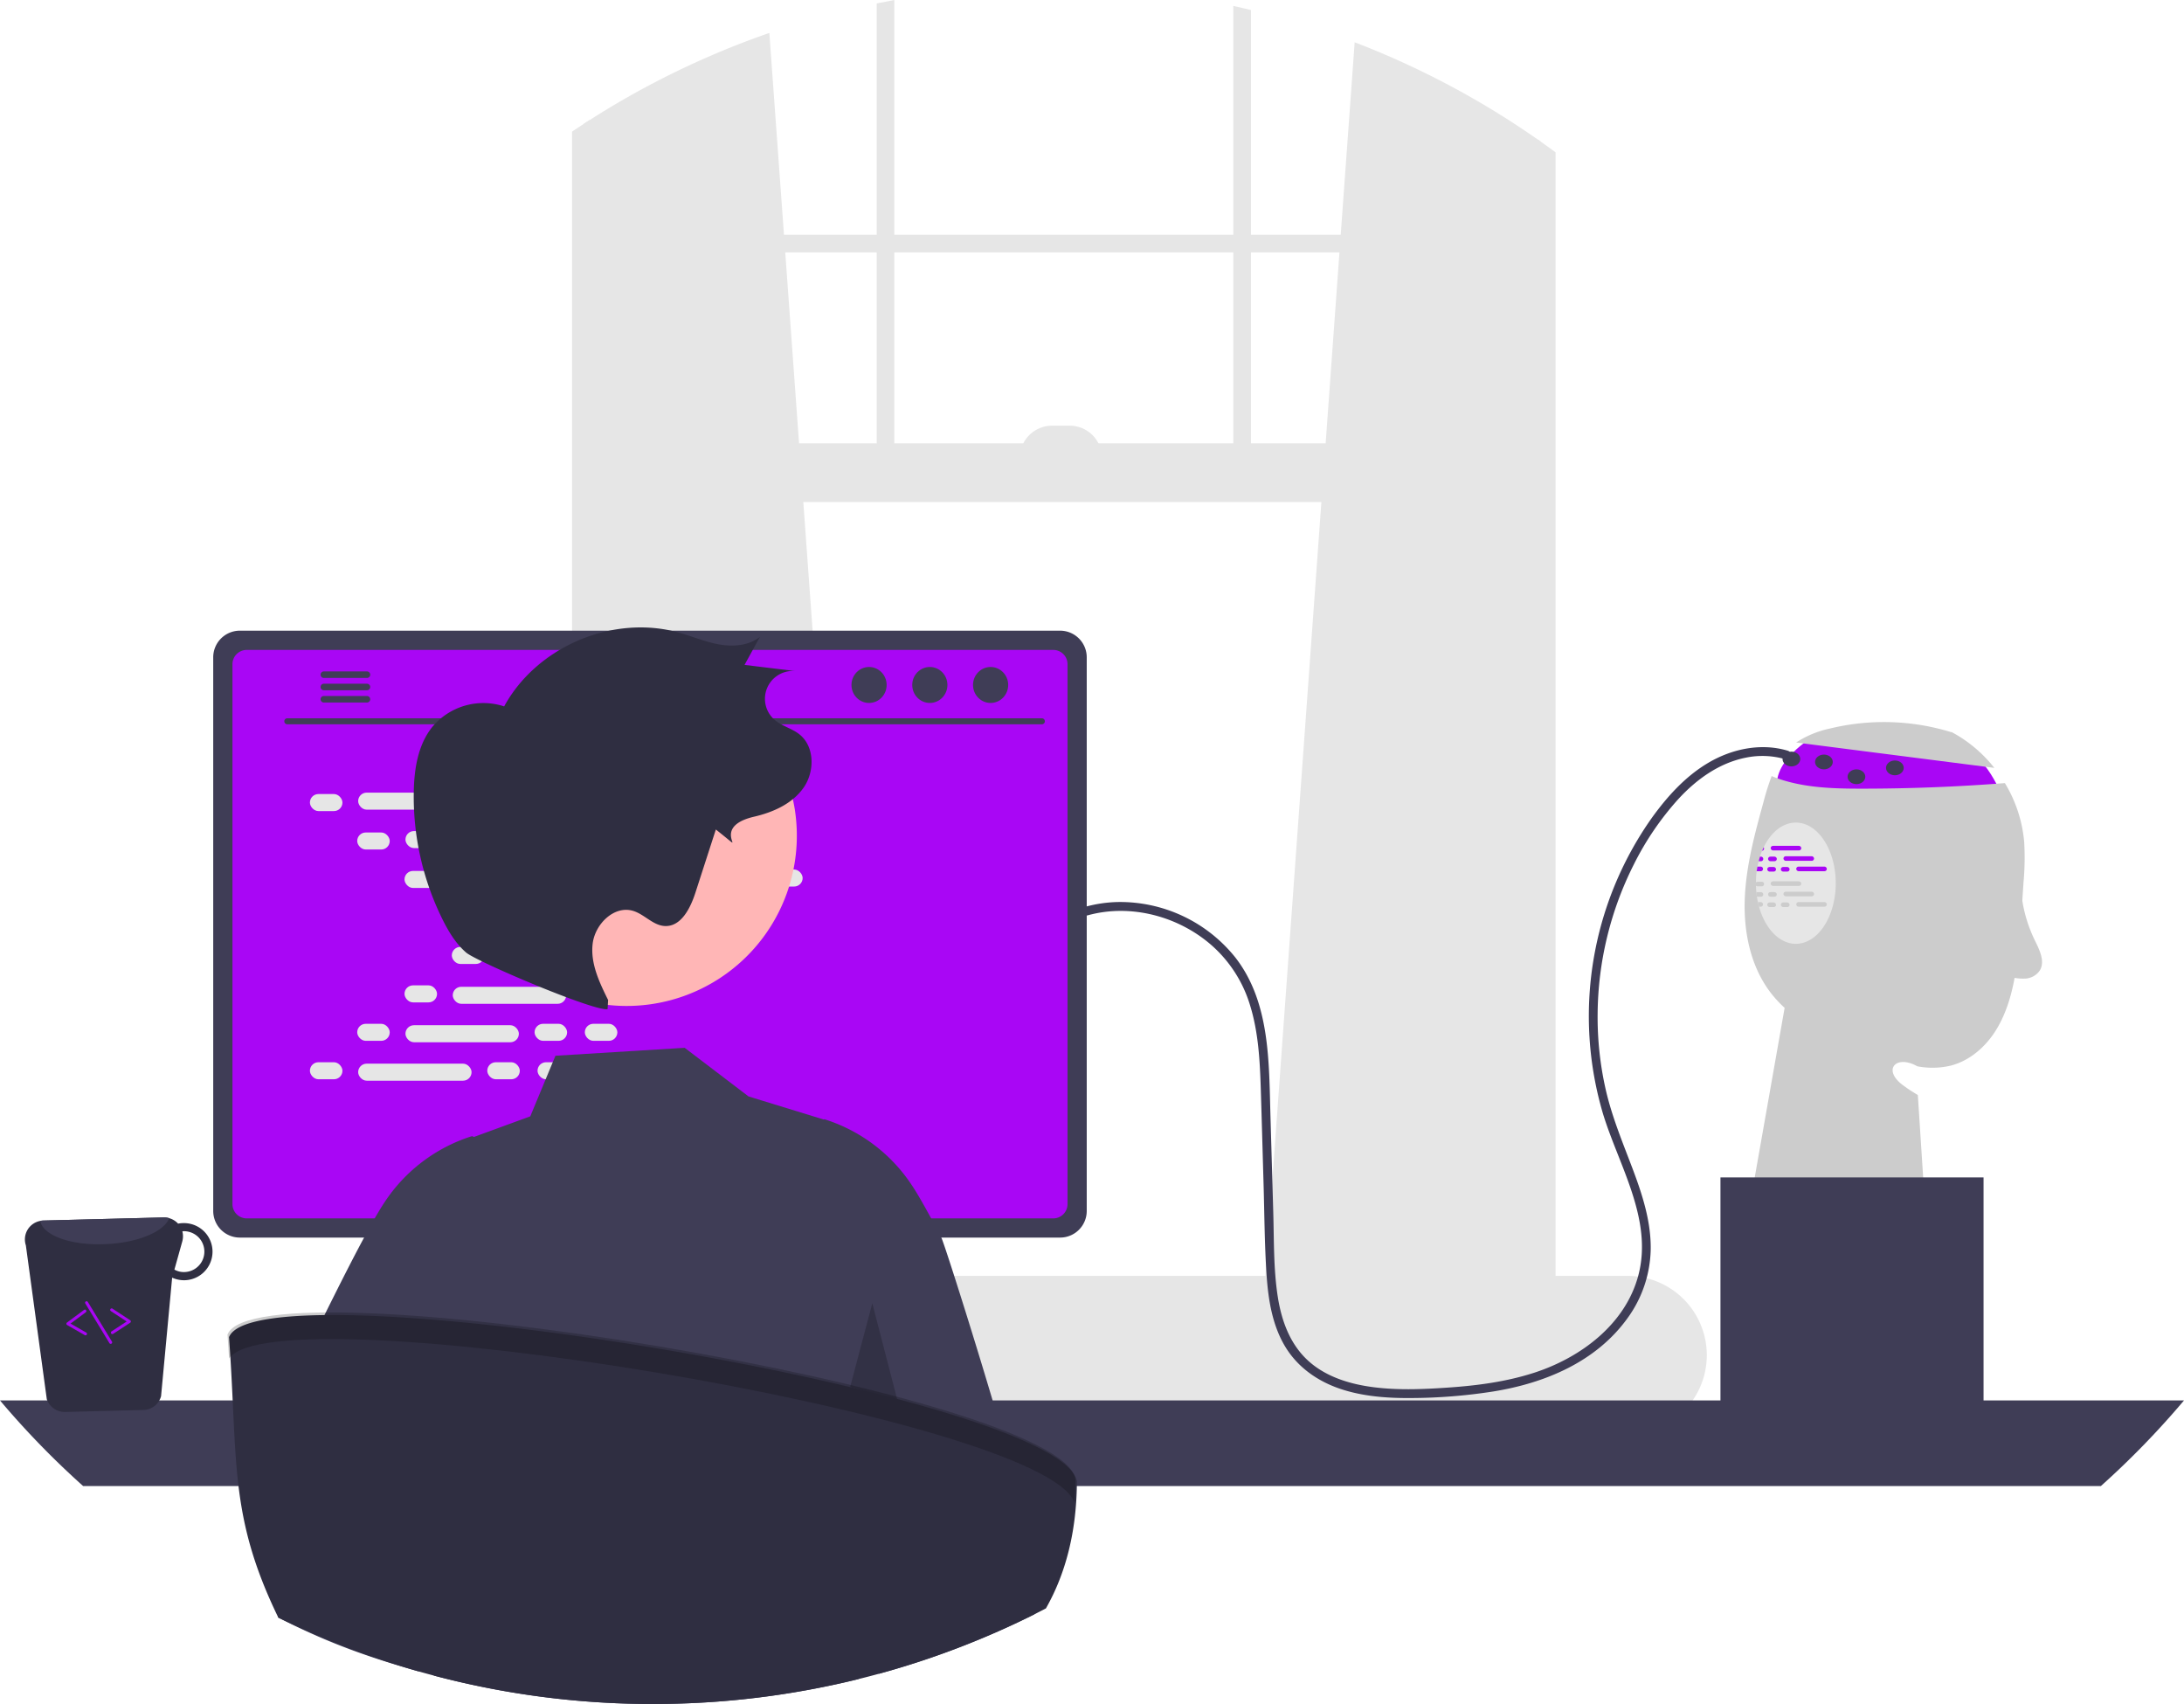 
<svg data-name="Layer 1" viewBox="0 0 738.82 576.27" xmlns="http://www.w3.org/2000/svg">
<style>

    @keyframes MoveUpDown {
    0%, 100% {
        transform: translate(-230.59px, -161.86px)
        
    }
    50% {
        transform: translate(-230.59px, -151.86px)
    }
    }

    .head {
    animation: MoveUpDown 3s linear infinite;
    }

</style>
<path transform="translate(-230.59 -161.86)" d="m844.97 410.39s-17.37 9.661-12.37 20.661 76 2 76 2-5-15-14-18-49.63-4.661-49.63-4.661z" fill="#a906f5"/>
<path transform="translate(-230.59 -161.86)" d="m838.2 412.97a33.803 33.803 0 0 1 11.446-4.733 77.516 77.516 0 0 1 41.177 1.284l-0.245-0.199a45.946 45.946 0 0 1 14.666 12.228z" fill="#ccc"/>
<path transform="translate(-230.59 -161.86)" d="m915.12 460.27q-0.36 5.385-0.72 10.76a172.67 172.67 0 0 1-2.45 22.38c-1.22 6.19-3.16 12.33-6.63 17.6-3.47 5.26-8.62 9.61-14.72 11.21a26.973 26.973 0 0 1-11.42 0.25c-7.13-4.05-11.96 1.13-4.84 6.4a55.187 55.187 0 0 0 5.03 3.31l3.23 49.87-60-13 11.71-66.34a39.59 39.59 0 0 1-4.9-5.35c-6.71-8.91-9.02-20.52-8.58-31.66 0.45-11.15 3.42-22.02 6.37-32.77a84.278 84.278 0 0 1 2.72-8.61c1.31 0.54 2.64 1.03 3.99 1.44 8.63 2.62 17.8 2.83 26.82 2.82q24.075-0.015 48.09-1.88a46.142 46.142 0 0 1 6.53 19.94 92.569 92.569 0 0 1-0.23 13.63z" fill="#ccc"/>
<path transform="translate(-230.59 -161.86)" d="m658.5 595.64 92.37 8.2 0.99 0.09v-394.14q-0.495-0.345-0.99-0.69a288.32 288.32 0 0 0-62.01-32.94l-4.72 65.1-0.43 5.96-4.67 64.56-1.44 19.86-18.93 261.7z" fill="#e6e6e6"/>
<path transform="translate(-230.59 -161.86)" d="m430.07 202.46c-0.66 0.42-1.32 0.84-1.98 1.28v400.2l1.98-0.18 91.37-8.11-0.17-2.3-18.93-261.7-1.44-19.86-4.67-64.56-0.43-5.96-4.95-68.27a287.69 287.69 0 0 0-60.78 29.46z" fill="#e6e6e6"/>
<path transform="translate(-230.59 -161.86)" d="m428.09 203.74c-1.33 0.86-2.66 1.74-3.97 2.63v403.03c0 10.07 5.97 18.51 13.95 20.66a15.249 15.249 0 0 0 4 0.53h296.8a15.118 15.118 0 0 0 3.99-0.53 17.06 17.06 0 0 0 7.78-4.66 22.919 22.919 0 0 0 6.18-16v-396.02c-1.64-1.21-3.29-2.41-4.96-3.58q-0.495-0.345-0.99-0.69v400.29a16.108 16.108 0 0 1-0.46 3.85c-1.41 5.95-6.06 10.31-11.54 10.31h-296.8c-6.62 0-12-6.35-12-14.16v-406.94c-0.66 0.42-1.32 0.84-1.98 1.28z" fill="#e6e6e6"/>
<rect x="196.5" y="79.404" width="326.75" height="5.959" fill="#e6e6e6"/>
<path transform="translate(-230.59 -161.86)" d="M653.77,165.255c-1.98-.49-3.96-.95-5.96-1.38v161.81h5.96Z" fill="#e6e6e6"/>
<path transform="translate(-230.59 -161.86)" d="M533.13,161.865c-1.99.37-3.98.75-5.96,1.16v162.66h5.96Z" fill="#e6e6e6"/>
<path transform="translate(-230.59 -161.86)" d="m363.03 620.16a26.711 26.711 0 0 0 1.93 9.98 25.54 25.54 0 0 0 1.75 3.56 27.096 27.096 0 0 0 3.02 4.18 26.76 26.76 0 0 0 20.12 9.11h391.31a26.82 26.82 0 0 0 0-53.64h-391.31a26.846 26.846 0 0 0-26.82 26.81z" fill="#e6e6e6"/>
<rect transform="translate(948.36 481.57) rotate(180)" x="427.09" y="311.78" width="324.77" height="19.863" fill="#e6e6e6"/>
<path transform="translate(948.36 460.71) rotate(180)" d="m575.57 305.82h27.809a10.925 10.925 0 0 1-10.925 10.925h-5.959a10.925 10.925 0 0 1-10.925-10.925 0 0 0 0 1-2e-5 0z" fill="#e6e6e6"/>
<path transform="translate(-230.59 -161.86)" d="m230.59 635.48a289 289 0 0 0 28.12 28.95h682.58a289 289 0 0 0 28.12-28.95z" fill="#3f3d56"/>
<path transform="translate(-230.59 -161.86)" d="m415.75 538.66v102.56h71.85v-102.56a3.448 3.448 0 0 0-2.43-3.3 3.175 3.175 0 0 0-1.03-0.16h-64.92a3.463 3.463 0 0 0-3.47 3.46zm28.04 35.24a7.67 7.67 0 0 1 15.34 0v11.9a7.67 7.67 0 0 1-15.34 0z" fill="#2f2e41"/>
<path transform="translate(-230.59 -161.86)" d="m415.53 637.94v9.89a1.946 1.946 0 0 0 1.93 1.94h68.43a1.94 1.94 0 0 0 1.93-1.94v-9.89z" fill="#3f3d56"/>
<path transform="translate(-230.59 -161.86)" d="m302.72 384.14v187.26a9.007 9.007 0 0 0 9 9h277.5a9.007 9.007 0 0 0 9-9v-187.26a9.011 9.011 0 0 0-9-8.99h-277.5a9.011 9.011 0 0 0-9 8.99z" fill="#3f3d56"/>
<path transform="translate(-230.59 -161.86)" d="m309.23 386.48v182.62a4.818 4.818 0 0 0 4.81 4.81h272.87a4.818 4.818 0 0 0 4.81-4.81v-182.62a4.821 4.821 0 0 0-4.81-4.82h-272.87a4.821 4.821 0 0 0-4.81 4.82z" fill="#a906f5"/>
<path transform="translate(-230.59 -161.86)" d="m364.87 652.1a2.948 2.948 0 0 0 2.32 1.11h162.34a2.987 2.987 0 0 0 2.92-3.6l-2.52-11.97a2.993 2.993 0 0 0-1.86-2.17 2.895 2.895 0 0 0-1.06-0.2h-157.31a2.894 2.894 0 0 0-1.06 0.2 2.992 2.992 0 0 0-1.86 2.17l-2.52 11.97a2.985 2.985 0 0 0 0.61 2.49z" fill="#2f2e41"/>
<rect transform="translate(816.12 1116) rotate(180)" x="520.86" y="637.43" width="5" height="3" rx=".488" fill="#3f3d56"/>
<rect transform="translate(796.12 1116) rotate(180)" x="510.86" y="637.43" width="5" height="3" rx=".488" fill="#3f3d56"/>
<rect transform="translate(776.12 1116) rotate(180)" x="500.86" y="637.43" width="5" height="3" rx=".488" fill="#3f3d56"/>
<rect transform="translate(756.12 1116) rotate(180)" x="490.86" y="637.43" width="5" height="3" rx=".488" fill="#3f3d56"/>
<rect transform="translate(736.12 1116) rotate(180)" x="480.86" y="637.43" width="5" height="3" rx=".488" fill="#3f3d56"/>
<rect transform="translate(716.12 1116) rotate(180)" x="470.86" y="637.43" width="5" height="3" rx=".488" fill="#3f3d56"/>
<rect transform="translate(696.12 1116) rotate(180)" x="460.86" y="637.43" width="5" height="3" rx=".488" fill="#3f3d56"/>
<rect transform="translate(676.12 1116) rotate(180)" x="450.86" y="637.43" width="5" height="3" rx=".488" fill="#3f3d56"/>
<rect transform="translate(656.12 1116) rotate(180)" x="440.86" y="637.43" width="5" height="3" rx=".488" fill="#3f3d56"/>
<rect transform="translate(636.12 1116) rotate(180)" x="430.86" y="637.43" width="5" height="3" rx=".488" fill="#3f3d56"/>
<rect transform="translate(616.12 1116) rotate(180)" x="420.86" y="637.43" width="5" height="3" rx=".488" fill="#3f3d56"/>
<rect transform="translate(596.12 1116) rotate(180)" x="410.86" y="637.43" width="5" height="3" rx=".488" fill="#3f3d56"/>
<rect transform="translate(576.12 1116) rotate(180)" x="400.86" y="637.43" width="5" height="3" rx=".488" fill="#3f3d56"/>
<rect transform="translate(556.12 1116) rotate(180)" x="390.86" y="637.43" width="5" height="3" rx=".488" fill="#3f3d56"/>
<rect transform="translate(536.12 1116) rotate(180)" x="380.86" y="637.43" width="5" height="3" rx=".488" fill="#3f3d56"/>
<rect transform="translate(516.12 1116) rotate(180)" x="370.86" y="637.43" width="5" height="3" rx=".488" fill="#3f3d56"/>
<rect transform="translate(816.36 1126) rotate(180)" x="520.98" y="642.43" width="5" height="3" rx=".488" fill="#3f3d56"/>
<rect transform="translate(796.36 1126) rotate(180)" x="510.98" y="642.43" width="5" height="3" rx=".488" fill="#3f3d56"/>
<rect transform="translate(776.36 1126) rotate(180)" x="500.98" y="642.43" width="5" height="3" rx=".488" fill="#3f3d56"/>
<rect transform="translate(756.36 1126) rotate(180)" x="490.98" y="642.43" width="5" height="3" rx=".488" fill="#3f3d56"/>
<rect transform="translate(736.36 1126) rotate(180)" x="480.98" y="642.43" width="5" height="3" rx=".488" fill="#3f3d56"/>
<rect transform="translate(716.36 1126) rotate(180)" x="470.98" y="642.43" width="5" height="3" rx=".488" fill="#3f3d56"/>
<rect transform="translate(696.36 1126) rotate(180)" x="460.98" y="642.43" width="5" height="3" rx=".488" fill="#3f3d56"/>
<rect transform="translate(676.36 1126) rotate(180)" x="450.98" y="642.43" width="5" height="3" rx=".488" fill="#3f3d56"/>
<rect transform="translate(656.36 1126) rotate(180)" x="440.98" y="642.43" width="5" height="3" rx=".488" fill="#3f3d56"/>
<rect transform="translate(636.36 1126) rotate(180)" x="430.98" y="642.43" width="5" height="3" rx=".488" fill="#3f3d56"/>
<rect transform="translate(616.36 1126) rotate(180)" x="420.98" y="642.43" width="5" height="3" rx=".488" fill="#3f3d56"/>
<rect transform="translate(596.36 1126) rotate(180)" x="410.98" y="642.43" width="5" height="3" rx=".488" fill="#3f3d56"/>
<rect transform="translate(576.36 1126) rotate(180)" x="400.98" y="642.43" width="5" height="3" rx=".488" fill="#3f3d56"/>
<rect transform="translate(556.36 1126) rotate(180)" x="390.98" y="642.43" width="5" height="3" rx=".488" fill="#3f3d56"/>
<rect transform="translate(536.36 1126) rotate(180)" x="380.98" y="642.43" width="5" height="3" rx=".488" fill="#3f3d56"/>
<rect transform="translate(516.36 1126) rotate(180)" x="370.98" y="642.43" width="5" height="3" rx=".488" fill="#3f3d56"/>
<rect transform="translate(685.36 1138) rotate(180)" x="437.98" y="648.43" width="40" height="3" rx=".488" fill="#3f3d56"/>
<path transform="translate(-230.59 -161.86)" d="m327.75 406.81h255.32a1.016 1.016 0 0 0 0-2.031h-255.32a1.016 1.016 0 0 0 0 2.031z" fill="#3f3d56"/>
<ellipse cx="335.11" cy="231.65" rx="5.95" ry="6.083" fill="#3f3d56"/>
<ellipse cx="314.55" cy="231.65" rx="5.95" ry="6.083" fill="#3f3d56"/>
<ellipse cx="293.99" cy="231.65" rx="5.95" ry="6.083" fill="#3f3d56"/>
<path transform="translate(-230.59 -161.86)" d="m339.04 390.04a1.095 1.095 0 0 0 1.09 1.1h14.6a1.105 1.105 0 0 0 0-2.21h-14.6a1.103 1.103 0 0 0-1.09 1.11z" fill="#3f3d56"/>
<path transform="translate(-230.59 -161.86)" d="m339.04 394.2a1.095 1.095 0 0 0 1.09 1.1h14.6a1.105 1.105 0 0 0 0-2.21h-14.6a1.103 1.103 0 0 0-1.09 1.11z" fill="#3f3d56"/>
<path transform="translate(-230.59 -161.86)" d="m339.04 398.34a1.103 1.103 0 0 0 1.09 1.11h14.6a1.105 1.105 0 0 0 0-2.21h-14.6a1.095 1.095 0 0 0-1.09 1.1z" fill="#3f3d56"/>
<rect x="104.84" y="268.54" width="11.006" height="5.76" rx="2.88" fill="#e6e6e6"/>
<rect x="164.84" y="268.54" width="11.006" height="5.76" rx="2.88" fill="#e6e6e6"/>
<rect x="181.84" y="268.54" width="11.006" height="5.76" rx="2.88" fill="#e6e6e6"/>
<rect x="121.16" y="268.06" width="38.366" height="5.76" rx="2.88" fill="#e6e6e6"/>
<rect x="201.16" y="268.06" width="38.366" height="5.76" rx="2.88" fill="#e6e6e6"/>
<rect x="120.84" y="281.54" width="11.006" height="5.76" rx="2.88" fill="#e6e6e6"/>
<rect x="180.84" y="281.54" width="11.006" height="5.76" rx="2.88" fill="#e6e6e6"/>
<rect x="197.84" y="281.54" width="11.006" height="5.76" rx="2.88" fill="#e6e6e6"/>
<rect x="137.16" y="281.06" width="38.366" height="5.76" rx="2.88" fill="#e6e6e6"/>
<rect x="217.16" y="281.06" width="38.366" height="5.76" rx="2.88" fill="#e6e6e6"/>
<rect x="136.84" y="294.54" width="11.006" height="5.76" rx="2.88" fill="#e6e6e6"/>
<rect x="196.84" y="294.54" width="11.006" height="5.76" rx="2.88" fill="#e6e6e6"/>
<rect x="213.84" y="294.54" width="11.006" height="5.76" rx="2.88" fill="#e6e6e6"/>
<rect x="153.16" y="294.06" width="38.366" height="5.76" rx="2.88" fill="#e6e6e6"/>
<rect x="233.16" y="294.06" width="38.366" height="5.76" rx="2.88" fill="#e6e6e6"/>
<rect x="152.84" y="307.54" width="11.006" height="5.76" rx="2.88" fill="#e6e6e6"/>
<rect x="212.84" y="307.54" width="11.006" height="5.76" rx="2.88" fill="#e6e6e6"/>
<rect x="229.84" y="307.54" width="11.006" height="5.76" rx="2.88" fill="#e6e6e6"/>
<rect x="169.16" y="307.06" width="38.366" height="5.76" rx="2.88" fill="#e6e6e6"/>
<rect x="164.84" y="359.24" width="11.006" height="5.76" rx="2.88" fill="#e6e6e6"/>
<rect x="181.84" y="359.24" width="11.006" height="5.76" rx="2.88" fill="#e6e6e6"/>
<rect x="201.16" y="359.72" width="38.366" height="5.76" rx="2.88" fill="#e6e6e6"/>
<rect x="104.84" y="359.24" width="11.006" height="5.76" rx="2.88" fill="#e6e6e6"/>
<rect x="121.16" y="359.72" width="38.366" height="5.76" rx="2.88" fill="#e6e6e6"/>
<rect x="120.84" y="346.24" width="11.006" height="5.76" rx="2.88" fill="#e6e6e6"/>
<rect x="180.84" y="346.24" width="11.006" height="5.76" rx="2.88" fill="#e6e6e6"/>
<rect x="197.84" y="346.24" width="11.006" height="5.76" rx="2.88" fill="#e6e6e6"/>
<rect x="137.16" y="346.72" width="38.366" height="5.76" rx="2.88" fill="#e6e6e6"/>
<rect x="136.84" y="333.24" width="11.006" height="5.76" rx="2.88" fill="#e6e6e6"/>
<rect x="196.84" y="333.24" width="11.006" height="5.76" rx="2.88" fill="#e6e6e6"/>
<rect x="213.84" y="333.24" width="11.006" height="5.76" rx="2.88" fill="#e6e6e6"/>
<rect x="153.16" y="333.72" width="38.366" height="5.76" rx="2.88" fill="#e6e6e6"/>
<rect x="152.84" y="320.24" width="11.006" height="5.76" rx="2.88" fill="#e6e6e6"/>
<rect x="212.84" y="320.24" width="11.006" height="5.76" rx="2.88" fill="#e6e6e6"/>
<rect x="229.84" y="320.24" width="11.006" height="5.76" rx="2.88" fill="#e6e6e6"/>
<rect x="169.16" y="320.72" width="38.366" height="5.76" rx="2.88" fill="#e6e6e6"/>
<path transform="translate(-230.59 -161.86)" d="M324.69,708.905c.61.31,1.23.62,1.84.92,15.8,7.9,28.44,12.39,45.73,17.31,1.46-16.3,2.87-44.95,4.24-62.71.36-4.61.72-8.48,1.07-11.21a15.182,15.182,0,0,1,.88-4.25l-.06,4.25-.15,11.21-.87,64.11a288.588,288.588,0,0,0,65.84,9.49c1.16.03,2.3.05,3.4.07.39.01.77.02,1.15.02,1.25.01,2.49.02,3.74.02a289.271,289.271,0,0,0,69.54-8.43c-.49-16.13-.98-44.46-1.45-65.28-.1-4.07-.19-7.86-.29-11.21-.19-7.16-.39-12.32-.58-14.05a4.361,4.361,0,0,1,.39.97,97.154,97.154,0,0,1,1.89,13.08c.35,3.35.7,7.14,1.05,11.21,1.86,21.63,3.8,51.04,5.8,63.51a285.473,285.473,0,0,0,34.97-12.03q9-3.75,17.68-8.09c-1.1-7.2-2.25-15.27-3.43-23.64-.92-6.49-1.87-13.16-2.84-19.75-1.5-10.18-23.79-81.32-25.2-84.02-1.21-2.31-2.36-4.49-3.45-6.5-2.64-4.88-4.88-8.77-6.54-11.23a55.257,55.257,0,0,0-29.28-22.21l-.3-.08-.21.09-20.45-6.28-2.99-.92-2.01-.62-7.08-5.39-3.85-2.93-3.61-2.75-7.06-5.37-43.71,2.69-8.51,20.49-19.06,6.97-.33-.15-.29-.12-.3.08a55.306,55.306,0,0,0-29.28,22.21c-.94,1.41-2.08,3.27-3.37,5.52-1.1,1.91-2.3,4.09-3.6,6.5-1.85,3.43-3.87,7.3-6.01,11.49-.47.92-.95,1.86-1.43,2.81q-1.335,2.64-2.71,5.39c-2.13,4.25-4.33,8.69-6.53,13.2-1.91,3.91-3.84,11.95-5.74,22.18-1.57,8.5-3.13,18.52-4.64,28.95-1.98,13.52.13,29.71-1.66,42.15C324.92,707.365,324.8,708.135,324.69,708.905Z" fill="#3f3d56"/>
<polygon points="303.59 473.57 295.09 440.77 287.59 469.07" opacity=".2"/>
<path transform="translate(-230.59 -161.86)" d="m308.07 614.06c3.04 41.88-0.11 60.32 16.67 94.85a286.16 286.16 0 0 0 47.52 18.22q2.55 0.72 5.11 1.4a288.59 288.59 0 0 0 65.84 9.49c1.16 0.03 2.3 0.05 3.4 0.07 0.39 0.01 0.77 0.02 1.15 0.02 1.25 0.01 2.49 0.02 3.74 0.02a289.27 289.27 0 0 0 69.54-8.43q3.42-0.84 6.81-1.77a285.47 285.47 0 0 0 34.97-12.03q9-3.75 17.68-8.09c1.31-0.66 2.62-1.32 3.91-2 6.63-11.66 10.4-25.84 10.48-42.88-4.59-29.36-276.68-74.19-286.82-48.87z" fill="#2f2e41"/>
<path transform="translate(-230.59 -161.86)" d="m308.08 621.24c-0.155-2.593-0.329-5.271-0.531-8.06 10.14-25.32 282.23 19.51 286.82 48.87-0.013 2.692-0.128 5.304-0.321 7.855-11.116-28.978-269.6-71.586-285.97-48.665z" opacity=".2"/>
<path transform="translate(-230.59 -161.86)" d="m246.42 635.05a6.416 6.416 0 0 0 6.183 4.331l26.492-0.682a6.329 6.329 0 0 0 5.981-4.657l3.749-40.087a9.794 9.794 0 0 0 4.238 0.871 9.661 9.661 0 0 0-0.485-19.317 8.184 8.184 0 0 0-1.736 0.181 6.548 6.548 0 0 0-4.874-2.103l-40.751 1.052a5.854 5.854 0 0 0-1.005 0.125 6.365 6.365 0 0 0-4.873 8.265zm43.173-43.817 2.668-9.553a6.506 6.506 0 0 0 0.02-3.375c0.129-3.4e-4 0.244-0.062 0.373-0.062a6.91 6.91 0 0 1 0.324 13.817 6.505 6.505 0 0 1-3.385-0.828z" fill="#2f2e41"/>
<path transform="translate(-230.59 -161.86)" d="m244.21 574.76c0.868 4.964 10.629 8.454 22.366 7.847 10.793-0.497 19.617-4.287 21.234-8.778a6.025 6.025 0 0 0-1.844-0.246l-40.751 1.052a5.854 5.854 0 0 0-1.005 0.125z" fill="#3f3d56"/>
<path transform="translate(-230.59 -161.86)" d="M268.728,613.023a.497.497,0,0,0,.151-.066l5.753-3.766a.499.499,0,0,0,0-.836l-5.98-3.917a.5.5,0,1,0-.548.836l5.341,3.498-5.114,3.348a.5.5,0,0,0,.396.903Z" fill="#a906f5"/>
<path transform="translate(-230.59 -161.86)" d="M259.641,613.442a.5.5,0,0,0,.126-.918l-5.303-3.04,5.126-3.807a.5.5,0,1,0-.596-.802l-5.739,4.263a.5.5,0,0,0,.049.835l5.965,3.42A.5.5,0,0,0,259.641,613.442Z" fill="#a906f5"/>
<path transform="translate(-230.59 -161.86)" d="M268.156,616.323a.482.482,0,0,0,.137-.058.5.5,0,0,0,.168-.687l-8.155-13.408a.5.5,0,0,0-.854.521l8.155,13.408A.5.5,0,0,0,268.156,616.323Z" fill="#a906f5"/>
<rect x="582.01" y="398.19" width="89" height="78" fill="#3f3d56"/>
<path transform="translate(-230.59 -161.86)" d="m914.79 451.1a47.543 47.543 0 0 0 4.144 28.743c1.608 3.279 3.6 7.228 1.642 10.311a6.351 6.351 0 0 1-4.784 2.651 15.579 15.579 0 0 1-5.583-0.723" fill="#ccc"/>
<ellipse cx="606.01" cy="256.69" rx="3" ry="2.5" fill="#3f3d56"/>
<ellipse cx="617.01" cy="257.69" rx="3" ry="2.5" fill="#3f3d56"/>
<ellipse cx="628.01" cy="262.69" rx="3" ry="2.5" fill="#3f3d56"/>
<ellipse cx="641.01" cy="259.69" rx="3" ry="2.5" fill="#3f3d56"/>
<path transform="translate(-230.59 -161.86)" d="m598.52 471.43c14.57-4.045 30.799 0.29 42.058 10.22a43.888 43.888 0 0 1 12.879 20.148c2.875 9.259 3.35 19.025 3.651 28.65 0.333 10.642 0.622 21.285 0.932 31.927 0.296 10.147 0.33 20.342 1.007 30.472 0.568 8.501 1.929 17.325 6.478 24.698 4.218 6.835 10.881 11.451 18.412 13.995 7.633 2.579 15.861 3.179 23.868 3.126a184.22 184.22 0 0 0 27.828-2.203c17.487-2.801 34.76-9.947 45.44-24.689a40.91 40.91 0 0 0 7.923-23.028c0.225-9.675-2.866-19.046-6.252-27.982-3.295-8.696-6.859-17.264-8.944-26.356a110.58 110.58 0 0 1-2.749-25.943 114.05 114.05 0 0 1 12.229-50.225 98.679 98.679 0 0 1 15.014-22.075c6.168-6.712 13.807-12.253 22.89-14.069a27.638 27.638 0 0 1 13.368 0.538c1.853 0.555 2.645-2.34 0.798-2.893-8.998-2.694-18.774-0.646-26.751 4.031-7.844 4.598-14.043 11.496-19.304 18.809a116.17 116.17 0 0 0-16.429 99.955c5.339 17.489 16.95 35.694 11.962 54.621-4.366 16.567-19.492 27.825-35.117 32.911-9.479 3.086-19.418 4.391-29.331 5.066-8.377 0.571-16.869 0.934-25.222-0.143-7.673-0.989-15.565-3.334-21.514-8.485-6.521-5.645-9.501-13.758-10.798-22.083-1.468-9.42-1.252-19.133-1.529-28.638l-0.945-32.443c-0.534-18.324-0.074-38.631-11.995-53.814a49.958 49.958 0 0 0-39.697-18.61 44.882 44.882 0 0 0-10.955 1.618 1.501 1.501 0 0 0 0.798 2.893z" fill="#3f3d56"/>
<path class="head" transform="translate(-230.59 -161.86)" d="m385.56 452.45a57.571 57.571 0 0 0 114.04-15.91l-0.114-0.817a57.571 57.571 0 0 0-113.91 16.724z" fill="#ffb6b6"/>
<path class="head" transform="translate(-230.59 -161.86)" d="m436.31 500.06c-2.977-5.996-6.035-12.433-5.227-19.078s7.301-13.015 13.704-11.063c3.829 1.168 6.732 4.935 10.731 5.115 5.502 0.247 8.635-6.059 10.33-11.299l6.902-21.342c13.313 10.459-3.547-0.506 12.944-4.335 6.47-1.502 13.002-4.41 16.781-9.872s3.729-13.913-1.494-18.016c-2.561-2.012-5.963-2.768-8.412-4.915a9.407 9.407 0 0 1 7.457-16.395l-17.566-2.136 5.2-9.48c-3.76 2.984-9.005 3.401-13.732 2.567s-9.183-2.765-13.809-4.047c-22.207-6.153-47.956 4.761-58.977 24.998a22.478 22.478 0 0 0-24.484 7.159c-4.681 5.982-5.932 13.947-6.089 21.541a93.368 93.368 0 0 0 9.662 43.219c2.07 4.171 4.516 8.264 8.033 11.315s43.271 19.955 47.859 19.158" fill="#2f2e41"/>
<path transform="translate(-230.59 -161.86)" d="M851.599,460.55a29.657,29.657,0,0,1-.99,7.69v.01c-.01.05-.03.1-.04.15-2.02,7.43-6.84,12.65-12.47,12.65-5.6,0-10.4-5.18-12.45-12.55-.14-.51-.26-1.02-.37-1.55-.14-.59-.25-1.2-.34-1.83-.08-.5-.14-1.01-.19-1.53-.07-.72-.12-1.44-.13-2.19v-.01c-.02-.28-.02-.56-.02-.84v-.25l.01-.01a29.297,29.297,0,0,1,.25-3.79c.07-.53.15-1.04.25-1.55.12-.62.25-1.23.41-1.83.13-.53.28-1.04.44-1.55.22-.68.46-1.34.73-1.97.17-.41.35-.81.53-1.2,2.46-5.06,6.42-8.35,10.88-8.35,6.17,0,11.37,6.29,12.98,14.87.02.13.05.26.06.39v.01A29.58,29.58,0,0,1,851.599,460.55Z" fill="#e6e6e6"/>
<path transform="translate(-230.59 -161.86)" d="m827.35 448.84a0.796 0.796 0 0 1-0.66 0.76c0.17-0.41 0.35-0.81 0.53-1.2a0.839 0.839 0 0 1 0.13 0.44z" fill="#a906f5"/>
<rect x="599" y="286.06" width="10.354" height="1.554" rx=".777" fill="#a906f5"/>
<path transform="translate(-230.59 -161.86)" d="M827.079,452.34a.781.781,0,0,1-.78.78h-.78c.13-.53.28-1.04.44-1.55h.34A.779.779,0,0,1,827.079,452.34Z" fill="#a906f5"/>
<rect x="598.11" y="289.7" width="2.97" height="1.554" rx=".777" fill="#a906f5"/>
<rect x="603.32" y="289.57" width="10.354" height="1.554" rx=".777" fill="#a906f5"/>
<rect x="597.84" y="293.21" width="2.97" height="1.554" rx=".777" fill="#a906f5"/>
<rect x="602.43" y="293.21" width="2.97" height="1.554" rx=".777" fill="#a906f5"/>
<path transform="translate(-230.59 -161.86)" d="m827 455.72a0.781 0.781 0 0 1-0.78 0.78h-1.36c0.07-0.53 0.15-1.04 0.25-1.55h1.11a0.773 0.773 0 0 1 0.78 0.77z" fill="#a906f5"/>
<rect x="607.64" y="293.08" width="10.354" height="1.554" rx=".777" fill="#a906f5"/>
<path transform="translate(-230.59 -161.86)" d="M827.349,460.84a.773.773,0,0,1-.78.77h-1.41a.791.791,0,0,1-.54-.21v-.01c-.02-.28-.02-.56-.02-.84v-.25l.01-.01a.77.77,0,0,1,.55-.23h1.41A.781.781,0,0,1,827.349,460.84Z" fill="#ccc"/>
<rect x="599" y="298.06" width="10.354" height="1.554" rx=".777" fill="#ccc"/>
<path transform="translate(-230.59 -161.86)" d="M827.079,464.34a.781.781,0,0,1-.78.78h-1.36c-.08-.5-.14-1.01-.19-1.53a.34.34,0,0,1,.14-.02h1.41A.779.779,0,0,1,827.079,464.34Z" fill="#ccc"/>
<rect x="598.11" y="301.7" width="2.97" height="1.554" rx=".777" fill="#ccc"/>
<rect x="603.32" y="301.57" width="10.354" height="1.554" rx=".777" fill="#ccc"/>
<rect x="597.84" y="305.21" width="2.97" height="1.554" rx=".777" fill="#ccc"/>
<rect x="602.43" y="305.21" width="2.97" height="1.554" rx=".777" fill="#ccc"/>
<path transform="translate(-230.59 -161.86)" d="m827 467.72a0.781 0.781 0 0 1-0.78 0.78h-0.57c-0.14-0.51-0.26-1.02-0.37-1.55h0.94a0.773 0.773 0 0 1 0.78 0.77z" fill="#ccc"/>
<rect x="607.64" y="305.08" width="10.354" height="1.554" rx=".777" fill="#ccc"/>
</svg>
